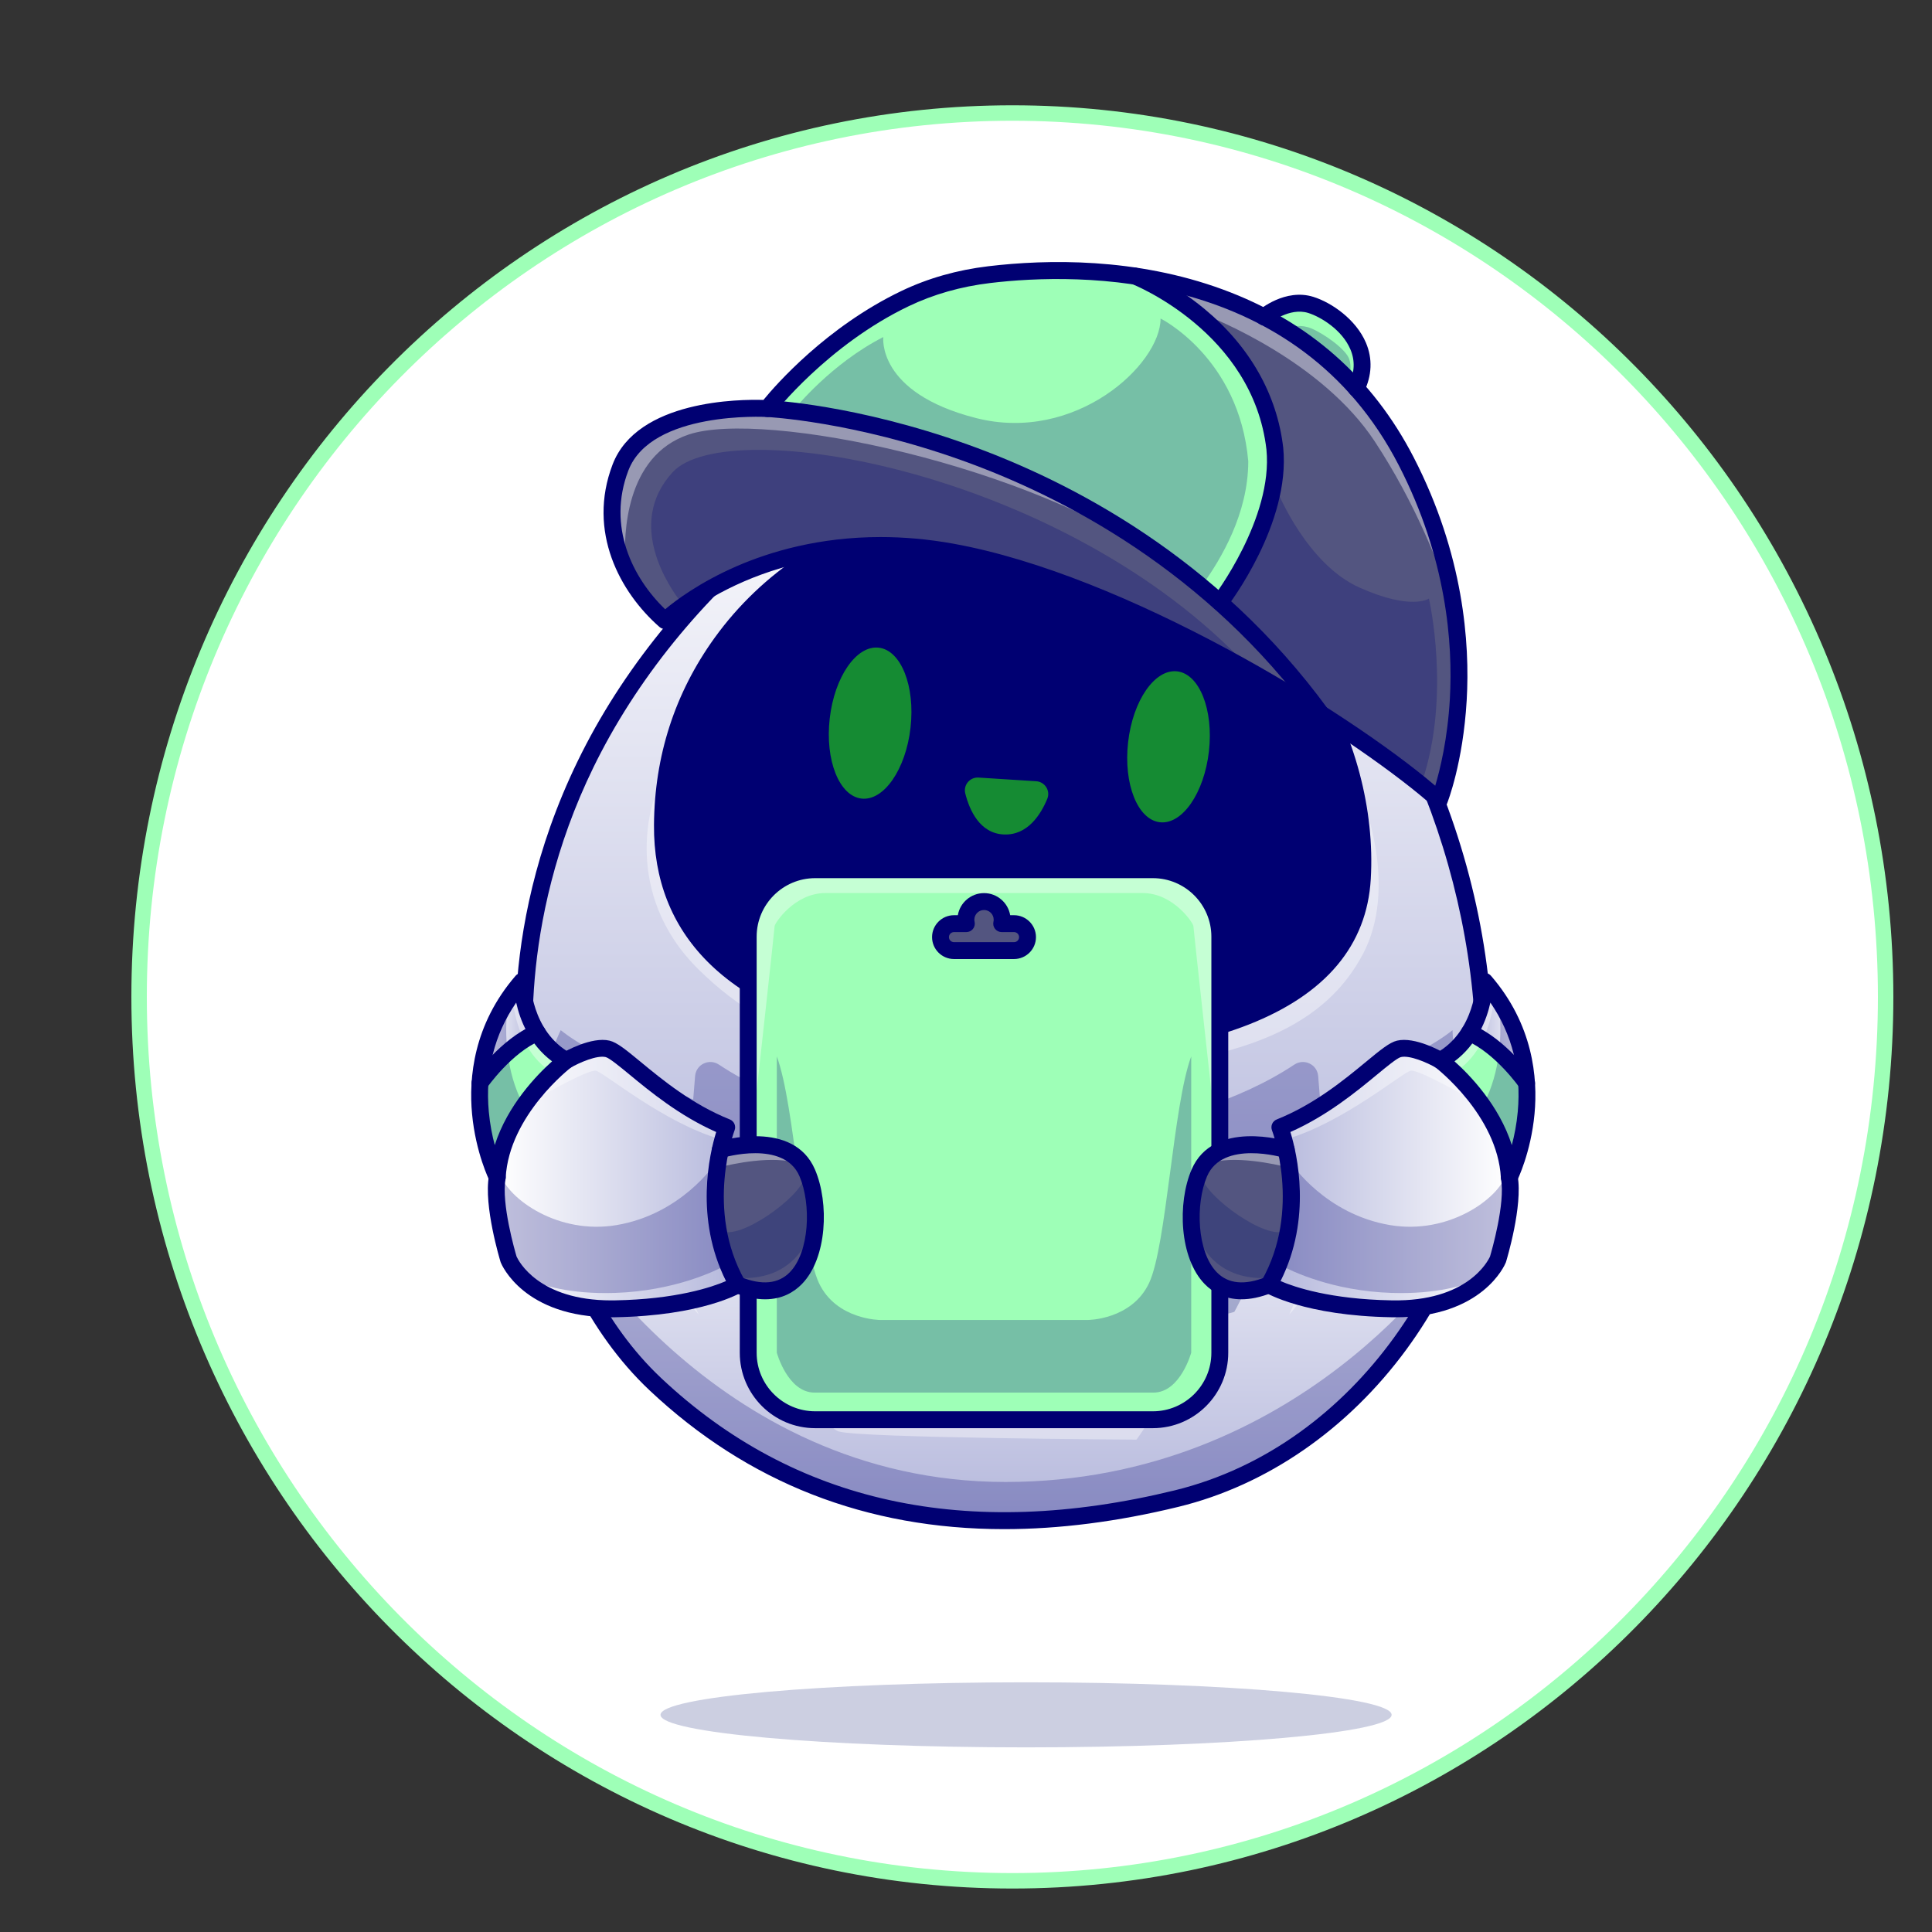 <svg width="2000" height="2000" viewBox="0 0 2000 2000" fill="none" xmlns="http://www.w3.org/2000/svg">
<rect x="0" y="0" width="2000" height="2000" fill="#333333" stroke="none"/>
<path d="M1048 117C1547.18 117 1952 526.569 1952 1032C1952 1537.43 1547.18 1947 1048 1947C548.825 1947 144 1537.43 144 1032C144 526.569 548.825 117 1048 117Z" fill="white" stroke="#9EFFB7" stroke-width="16"/>
<path d="M545.369 1137.83C545.369 1137.83 564.336 1370.63 744.531 1483.2C924.726 1595.78 1099.58 1587.87 1235.38 1546.64C1371.19 1505.41 1462.62 1382.78 1492.72 1326.16C1522.82 1269.54 1532.39 1193.54 1533.17 1151.04L1522.55 1154.03C1522.55 1154.03 1409.33 1228.56 1311.19 1249.43C1311.19 1249.43 1256.87 1340.02 1252.57 1340.02C1248.28 1340.02 1229.9 1340.02 1229.9 1340.02L1224.38 1350.75C1224.38 1350.75 1197.47 1437.3 1169.27 1467.72L878.023 1463.68C878.023 1463.68 819.136 1411.61 808.178 1331.77L798.672 1317.99L756.517 1296.79L718.894 1226.76C718.894 1226.76 556.759 1132.05 555.611 1131.68C554.462 1131.32 550.313 1131.63 548.719 1131.68C547.124 1131.74 545.369 1137.83 545.369 1137.83Z" fill="url(#paint0_linear_340_3)"/>
<path d="M1195.72 556.735C1137.74 529.558 1091.38 520.807 1050.93 520.807C1013.8 520.807 981.644 528.177 949.992 535.429C868.016 554.212 796.627 600.989 748.976 667.14C709.344 722.155 688.997 785.051 688.497 854.079C688.11 907.356 705.574 952.156 740.399 987.234C818.912 1066.32 970.306 1082.92 1083.48 1082.92C1157.13 1082.92 1398.17 1070.4 1407.55 909.316C1415.74 768.746 1324.67 617.169 1195.72 556.735Z" fill="#000072"/>
<path d="M1081.04 434.795C1001.03 434.795 909.002 470.807 821.905 536.196C737.404 599.637 664.639 684.717 617.014 775.763C525.612 950.507 546.9 1106.55 548.938 1119.82C589.833 1157.3 717.6 1226.07 718.893 1226.76C719.348 1227 719.721 1227.37 719.977 1227.81L760.082 1297.46L806.23 1322.01C810.26 1302.97 826.652 1229.55 841.818 1219.43C859.28 1207.79 1125.43 1210.19 1161.79 1222.31C1198.51 1234.55 1224.84 1322.29 1229.09 1337.26H1251.64C1257.2 1331.26 1289.3 1279.93 1308.84 1248C1309.22 1247.37 1309.83 1246.93 1310.54 1246.76C1421.64 1219.97 1521.35 1151.78 1532.67 1143.86C1545.27 939.1 1468.24 726.837 1326.48 575.803C1244.84 488.827 1150.8 434.795 1081.04 434.795ZM1413.05 909.636C1403.38 1075.53 1158.35 1088.42 1083.48 1088.42C969.261 1088.42 816.34 1071.54 736.493 991.113C700.596 954.955 682.594 908.837 682.991 854.038C683.499 783.846 704.196 719.88 744.508 663.921C792.942 596.682 865.481 549.144 948.761 530.062C1012.68 515.419 1085.13 498.818 1198.06 551.75C1261 581.249 1317.44 633.174 1356.98 697.959C1397.24 763.939 1417.15 839.113 1413.05 909.636Z" fill="url(#paint1_linear_340_3)"/>
<path d="M878.214 1461.58C878.257 1461.62 878.273 1461.67 878.313 1461.71C878.36 1461.76 878.423 1461.79 878.467 1461.84C885.836 1470.36 1164.35 1475.14 1164.46 1474.96C1164.47 1474.94 1164.5 1474.93 1164.51 1474.91C1164.53 1474.88 1164.53 1474.86 1164.54 1474.83C1164.97 1474.23 1207.33 1413.99 1224.15 1340.07C1221.78 1331.63 1195.09 1239.21 1160.05 1227.53C1140.92 1221.16 1062.73 1217.79 993.724 1217.28C915.469 1216.71 851.493 1219.6 844.874 1224.02C832.582 1232.21 816.281 1300.38 810.942 1326.39C812.129 1401.91 877.55 1460.99 878.214 1461.58Z" fill="#9EFFB7"/>
<g opacity="0.25">
<path d="M733.579 1323.32C735 1325.1 809.36 1357.51 809.36 1357.51C809.364 1357.51 809.367 1357.51 809.37 1357.51C807.156 1347.99 805.753 1338.08 805.49 1327.85L756.797 1301.95C756.34 1301.71 755.963 1301.35 755.705 1300.9L715.598 1231.24C707.248 1226.74 601.297 1162.1 550.634 1128.59C552.524 1136.33 549.729 1153.7 554.845 1171.75C554.845 1171.75 676.032 1236.64 695.214 1248.37C714.397 1260.09 732.158 1321.55 733.579 1323.32Z" fill="#00116B"/>
</g>
<g opacity="0.25">
<path d="M1277.89 1357.87C1279.31 1356.09 1315.61 1279.85 1336.5 1271.55C1358.01 1262.99 1520.79 1196.71 1532.02 1192.2C1537.58 1174.95 1531.06 1155.91 1533.17 1148.55C1491.47 1173.04 1384.42 1234.42 1312.94 1251.84C1257.3 1342.77 1254.46 1342.77 1252.57 1342.77H1229.17C1227.05 1351.9 1224.54 1360.8 1221.78 1369.42C1221.78 1369.42 1221.79 1369.42 1221.79 1369.42C1221.79 1369.42 1276.46 1359.64 1277.89 1357.87Z" fill="#00116B"/>
</g>
<g opacity="0.25">
<path d="M888.437 1448.24C904.028 1467.87 928.201 1462.64 953.113 1465.41L1016.78 1464.75L1097.8 1467.57C1123.61 1466.74 1143.21 1472.9 1156.14 1450.55C1161.71 1440.94 1167.49 1431.87 1171.57 1423.39C1189.71 1385.69 1198.49 1363.56 1203.18 1329.02C1203.18 1329.02 1178.38 1385.75 1130.04 1419.14C1081.71 1452.53 1017.55 1444.47 1017.55 1444.47C1017.55 1444.47 952.98 1447.67 904.647 1414.28C856.314 1380.89 831.915 1329.02 831.915 1329.02C836.604 1363.56 853.466 1394.84 871.062 1423.39C876.108 1431.58 881.882 1439.99 888.437 1448.24Z" fill="#00116B"/>
</g>
<g opacity="0.25">
<path d="M1298.4 1221.19L1505.15 1124.75C1505.86 1109.69 1503.65 1066.42 1503.65 1066.42C1469.08 1094.68 1366.53 1138.25 1366.53 1138.25L1364.56 1113.93C1363.58 1101.84 1350.01 1095.38 1339.9 1102.08C1220.49 1181.21 1042.06 1178.39 1042.06 1178.39C1042.06 1178.39 863.634 1181.21 744.231 1102.08C734.121 1095.38 720.546 1101.84 719.565 1113.93L717.593 1138.25C717.593 1138.25 615.047 1094.68 580.473 1066.42C580.473 1066.42 568.395 1090.38 569.106 1105.43L737.486 1203.61L773.365 1278.21L811.92 1297.06C811.92 1297.06 811.924 1297.04 811.924 1297.04C819.015 1267.97 830.741 1226.82 841.818 1219.43C859.28 1207.79 1125.43 1210.19 1161.79 1222.31C1190.31 1231.82 1212.56 1286.86 1223.06 1317.99L1246.71 1314.97L1298.4 1221.19Z" fill="#000072"/>
</g>
<g opacity="0.4">
<path d="M640.235 1284.91C645.527 1288.25 677.84 1296.54 679.232 1298.39C680.625 1300.23 709.317 1346.47 723.245 1360.68C723.245 1360.68 691.489 1289.37 689.818 1287.42C688.147 1285.47 624.636 1265.13 624.636 1266.53C624.636 1267.92 634.942 1281.57 640.235 1284.91Z" fill="white"/>
</g>
<g opacity="0.4">
<path d="M1378.62 1298.39C1380.01 1296.54 1412.33 1288.25 1417.62 1284.91C1422.91 1281.57 1433.22 1267.92 1433.22 1266.53C1433.22 1265.13 1369.71 1285.47 1368.04 1287.42C1366.36 1289.37 1334.61 1360.68 1334.61 1360.68C1348.54 1346.47 1377.23 1300.23 1378.62 1298.39Z" fill="white"/>
</g>
<g opacity="0.4">
<path d="M1213.75 1308.33C1208.16 1284.69 1179.89 1250.69 1171.87 1234.3C1169.71 1230.49 1167.52 1227.19 1165.36 1224.61C1165.11 1224.41 1164.86 1224.18 1164.62 1224.02C1160.31 1221.15 1131.75 1218.92 1090.78 1217.87C1067.95 1217.5 1043.35 1217.33 1022.16 1217.25C1020.04 1217.26 1017.91 1217.27 1015.77 1217.28C1012.12 1217.31 1008.44 1217.35 1004.75 1217.39C1001.05 1217.35 997.373 1217.31 993.723 1217.28C991.58 1217.27 989.453 1217.26 987.333 1217.25C966.145 1217.33 941.544 1217.5 918.708 1217.87C877.745 1218.92 849.176 1221.15 844.872 1224.02C844.627 1224.18 844.378 1224.41 844.131 1224.61C841.97 1227.19 839.781 1230.49 837.622 1234.3C829.605 1250.69 821.155 1281.95 815.566 1305.59C815.571 1308.18 815.838 1310.31 816.436 1311.78C816.436 1311.78 854.802 1240.11 857.466 1238.78C858.961 1238.03 916.869 1238.12 967.428 1238.34V1238.78C967.428 1238.78 1142.18 1239.75 1154.29 1248.62C1170.81 1260.7 1217.94 1329.02 1217.94 1329.02C1218.54 1327.55 1213.74 1310.92 1213.75 1308.33Z" fill="white"/>
</g>
<g opacity="0.25">
<path d="M918.708 1217.87C941.545 1217.5 966.145 1217.33 987.333 1217.24C962.367 1217.12 939.018 1217.35 918.708 1217.87Z" fill="#00116B"/>
</g>
<g opacity="0.4">
<path d="M918.708 1217.87C941.545 1217.5 966.145 1217.33 987.333 1217.24C962.367 1217.12 939.018 1217.35 918.708 1217.87Z" fill="white"/>
</g>
<g opacity="0.4">
<path d="M677.115 826.934C677.115 826.934 641.58 923.145 723.27 1003.7C804.96 1084.26 911.867 1113.26 1103.18 1108.66C1294.49 1104.07 1374.01 1057.11 1410.83 987.768C1447.65 918.426 1410.83 828.619 1410.83 828.619C1410.83 828.619 1445.77 961.541 1327.51 1030.97C1209.26 1100.39 984.588 1104.38 830.75 1046.94C676.911 989.496 682.833 865.328 677.115 826.934Z" fill="white"/>
</g>
<path d="M942.575 753.347C947.494 710.21 932.755 673.106 909.656 670.472C886.556 667.838 863.843 700.672 858.924 743.809C854.005 786.946 868.743 824.05 891.843 826.684C914.943 829.318 937.656 796.484 942.575 753.347Z" fill="#158B33"/>
<path d="M1251.47 777.85C1256.38 734.713 1241.65 697.609 1218.55 694.975C1195.45 692.34 1172.73 725.175 1167.81 768.312C1162.9 811.449 1177.63 848.553 1200.73 851.187C1223.83 853.821 1246.55 820.987 1251.47 777.85Z" fill="#158B33"/>
<g opacity="0.4">
<path d="M803.156 1363.55C803.156 1363.55 845.139 1474.97 868.372 1481.86C891.606 1488.75 1176.48 1490.3 1176.48 1490.3C1176.48 1490.3 1208.98 1448.17 1217.99 1394.1C1217.99 1394.1 1166.72 1466.93 1163.27 1467.5C1159.83 1468.08 878.023 1463.68 878.023 1463.68L803.156 1363.55Z" fill="white"/>
</g>
<g opacity="0.25">
<path d="M580.882 1261.81C580.882 1261.81 735.795 1534.13 1040.86 1534.13C1345.92 1534.13 1502.79 1296.79 1502.79 1296.79C1502.79 1296.79 1418.29 1573.59 1065.06 1573.59C711.833 1573.59 607.247 1348.71 580.882 1266.46" fill="#000072"/>
</g>
<path d="M1252.57 1348.76H1227C1223.05 1348.76 1219.6 1346.11 1218.57 1342.3C1208.31 1304.49 1182.84 1241.44 1158.16 1233.21C1120.54 1220.67 868.316 1220.89 847.984 1229.15C840.103 1235.38 825.528 1284.97 816.739 1327.91C816.187 1330.61 814.395 1332.89 811.903 1334.07C809.405 1335.25 806.51 1335.17 804.076 1333.88L753.988 1307.24C752.54 1306.46 751.339 1305.3 750.519 1303.88L711.261 1235.7C693.346 1226.01 579.171 1163.65 540.419 1127.59C539.025 1126.3 538.092 1124.58 537.765 1122.7C536.583 1115.97 509.947 955.663 606.835 770.437C655.233 677.906 729.166 591.454 815.009 527.007C904.081 460.133 998.561 423.304 1081.05 423.304C1154.97 423.304 1249.85 477.373 1334.85 567.937C1400.41 637.776 1454.37 723.359 1490.91 815.432C1533.3 922.273 1551.19 1033.46 1544.06 1145.9C1543.9 1148.52 1542.57 1150.92 1540.44 1152.45C1536.15 1155.53 1434.9 1227.65 1316.76 1257.06C1312.48 1264.03 1301.54 1281.8 1290.48 1299.38C1259.4 1348.76 1258.49 1348.76 1252.57 1348.76ZM1233.6 1331.28H1248.76C1256.89 1320.38 1284.77 1275.87 1303.74 1244.87C1304.94 1242.9 1306.89 1241.48 1309.14 1240.94C1413.63 1215.75 1508.1 1153.46 1526.87 1140.6C1538.46 938.35 1462.1 729.034 1322.11 579.897C1241.57 494.087 1149.2 440.78 1081.05 440.78C1002.32 440.78 911.566 476.366 825.499 540.981C741.695 603.9 669.537 688.265 622.318 778.537C535.243 945.007 551.471 1094.46 554.552 1116.82C596.483 1154.08 720.455 1220.81 721.727 1221.49C723.162 1222.26 724.354 1223.42 725.167 1224.83L764.412 1292.99L802.042 1313C808.653 1282.93 823.197 1224.66 838.499 1214.45C851.622 1205.7 951.461 1205.48 993.807 1205.8C1061.71 1206.29 1142 1209.4 1163.69 1216.64C1200.74 1228.98 1226.34 1306.68 1233.6 1331.28Z" fill="#000072"/>
<path d="M1146.45 1476.52C1031.79 1476.52 877.796 1472.42 876.148 1472.37C874.09 1472.32 872.117 1471.54 870.576 1470.17C867.717 1467.63 800.547 1407 799.441 1326.28C799.375 1321.46 803.235 1317.49 808.059 1317.43C808.1 1317.43 808.139 1317.43 808.181 1317.43C812.951 1317.43 816.85 1321.26 816.916 1326.04C817.805 1391.09 868.552 1443.94 879.944 1454.99C904.443 1455.62 1058.31 1459.43 1164.83 1459C1173.72 1446.54 1204.47 1400.23 1218.47 1338.1C1219.53 1333.39 1224.19 1330.44 1228.92 1331.49C1233.62 1332.56 1236.58 1337.23 1235.52 1341.94C1218.24 1418.64 1177.86 1470.91 1176.15 1473.1C1174.51 1475.2 1171.99 1476.44 1169.32 1476.45C1161.93 1476.5 1154.27 1476.52 1146.45 1476.52Z" fill="#021168"/>
<path d="M1083.48 1094.41C968.123 1094.41 813.543 1077.22 732.245 995.332C695.182 958 676.598 910.448 677.005 853.996C677.523 782.537 698.599 717.41 739.652 660.423C788.932 592.008 862.73 543.639 947.425 524.229C1012.28 509.367 1085.79 492.523 1200.6 546.33C1264.6 576.323 1321.94 629.065 1362.09 694.843C1402.98 761.851 1423.2 838.256 1419.02 909.984C1415.03 978.468 1372.54 1029.14 1292.72 1060.59C1218.04 1090.01 1129.57 1094.41 1083.48 1094.41ZM951.326 541.263C870.77 559.721 800.63 605.667 753.831 670.638C714.94 724.626 694.971 786.359 694.481 854.123C694.107 905.746 710.987 949.113 744.647 983.018C821.71 1060.64 971.444 1076.93 1083.48 1076.93C1155.81 1076.93 1392.5 1064.82 1401.58 908.968C1409.63 770.705 1320.04 621.608 1193.18 562.155C1083.82 510.9 1016.47 526.336 951.326 541.263Z" fill="#000072"/>
<path d="M1039.54 1582.96C897.036 1582.96 774.102 1534.97 672.533 1439.37C606.925 1377.62 573.746 1294.48 557.467 1235.61C539.881 1172.03 537.723 1123.59 537.64 1121.55C537.442 1116.73 541.19 1112.67 546.009 1112.47C550.76 1112.26 554.901 1116.02 555.101 1120.83C555.182 1122.75 564.479 1313.66 684.51 1426.64C822.174 1556.21 1000.96 1595.31 1215.92 1542.85C1407.68 1496.05 1526.49 1300.08 1526.6 1145.35C1526.6 1140.52 1530.52 1136.61 1535.34 1136.61C1535.34 1136.61 1535.35 1136.61 1535.35 1136.61C1540.17 1136.62 1544.08 1140.53 1544.08 1145.36C1544.02 1228.92 1511.91 1320.58 1455.98 1396.84C1395.26 1479.64 1311.48 1537.52 1220.06 1559.83C1156.85 1575.26 1096.61 1582.96 1039.54 1582.96Z" fill="#000072"/>
<path d="M1403.29 397.012C1408.56 384.18 1408.65 371.497 1403.42 359.258C1393.95 337.113 1369.98 322.624 1356.19 318.289C1338.44 312.706 1321.09 322.561 1313.85 327.55C1345.64 344.699 1376.1 367.357 1403.29 397.012Z" fill="#9EFFB7"/>
<path d="M688.424 638.758C695.401 632.463 721.356 610.623 764.986 591.64C799.012 576.836 848.86 561.941 911.626 561.941C934.699 561.941 959.506 563.952 985.929 568.72C1105.32 590.265 1248.2 661.1 1356.29 728.567C1244.59 582.102 1100.51 507.753 998.012 471.029C883.765 430.096 795.084 425.732 794.202 425.693C794.195 425.693 794.191 425.689 794.184 425.689C794.174 425.688 794.164 425.691 794.154 425.691C792.909 425.613 670.116 418.8 644.857 485.024C620.872 547.905 651.309 605.3 688.424 638.758Z" fill="#535580"/>
<path d="M1322.45 464.189C1329.41 534.75 1276.22 610.215 1266.54 623.291C1302.48 655.55 1337.34 693.11 1369.33 736.799C1419.83 769.03 1461.77 799.989 1488.66 823.84C1497.29 798.592 1541.43 650.019 1453.32 478.909C1438.52 450.163 1421.34 425.498 1402.49 404.344C1402.13 404.091 1401.85 403.777 1401.66 403.406C1373.42 371.954 1341.45 348.368 1308.09 330.79C1307.5 330.697 1306.95 330.431 1306.51 329.97C1269.61 310.764 1231.06 298.862 1193.94 291.836C1230.74 311.321 1310.94 364.692 1322.45 464.189Z" fill="#535580"/>
<path d="M1262.69 622.937C1272.57 609.328 1323.89 535.051 1317.28 468.083C1303.28 347.059 1184.56 295.919 1174.58 291.836C1114.59 283.008 1060.03 286.133 1024.75 290.336C993.75 294.029 964.698 302.289 938.396 314.887C864.782 350.146 813.252 408.136 800.128 423.861C821.003 425.47 900.963 433.632 999.993 469.086C1074.98 495.932 1172.04 542.798 1262.69 622.937Z" fill="#9EFFB7"/>
<g opacity="0.25">
<path d="M696.279 488.879C647.497 542.1 692.406 607.51 705.976 624.825C719.147 615.362 738.875 603.001 764.986 591.641C799.012 576.836 848.86 561.942 911.627 561.942C934.7 561.942 959.507 563.953 985.93 568.721C1074.05 584.622 1174.95 627.381 1265.23 675.812C1282.61 684.919 1292.2 690.609 1292.2 690.609C1102.71 487.372 753.028 426.969 696.279 488.879Z" fill="#000072"/>
</g>
<g opacity="0.25">
<path d="M1201.42 329.735C1201.42 377.336 1113.32 459.04 1010.31 432.752C907.288 406.465 914.393 348.917 914.393 348.917C860.042 376.626 823 422.943 823 422.943C823 422.944 823.002 422.944 823.002 422.945C858.342 427.338 923.328 438.442 999.683 465.778C1069.95 490.934 1159.6 533.669 1245.18 604.885C1263.55 579.208 1292.2 532.04 1292.2 477.512C1282.81 370.231 1201.42 329.735 1201.42 329.735Z" fill="#000072"/>
</g>
<g opacity="0.25">
<path d="M1479.21 619.63C1479.21 619.63 1461.45 632.394 1407.29 608.238C1353.14 584.082 1322.91 509.838 1322.91 509.838C1322.04 509.067 1320.44 511.126 1318.52 514.696C1306.44 567.252 1273.91 613.34 1266.54 623.291C1302.48 655.55 1337.34 693.11 1369.33 736.799C1410.36 762.987 1445.74 788.335 1471.99 809.713C1502.43 719.896 1479.21 619.63 1479.21 619.63Z" fill="#000072"/>
</g>
<g opacity="0.25">
<path d="M1396.84 372.052C1393.65 361.795 1370.87 345.543 1357.41 339.948C1347.14 335.677 1337.74 337.924 1333.86 339.228C1355.86 353.041 1376.99 369.762 1396.56 389.914C1397.7 386.709 1399.16 379.497 1396.84 372.052Z" fill="#00116B"/>
</g>
<g opacity="0.4">
<path d="M712.976 449.804C789.685 424.12 1068.09 480.225 1212.78 586.259C1136.88 529.101 1059.88 493.194 998.012 471.029C883.765 430.096 795.084 425.733 794.202 425.694C794.195 425.693 794.191 425.69 794.184 425.689C794.174 425.689 794.164 425.692 794.154 425.691C792.909 425.613 670.116 418.801 644.857 485.025C631.472 520.117 635.047 553.496 647.262 581.964C645.727 555.026 646.607 472.025 712.976 449.804Z" fill="white"/>
</g>
<g opacity="0.4">
<path d="M1423.09 456.908C1465.31 520.934 1489.68 585.064 1500.12 616.32C1492.56 573.833 1478.22 527.273 1453.32 478.909C1438.52 450.163 1421.34 425.497 1402.49 404.343C1402.13 404.09 1401.85 403.776 1401.66 403.406C1373.42 371.954 1341.45 348.367 1308.09 330.789C1307.5 330.697 1306.95 330.43 1306.51 329.969C1269.61 310.764 1231.06 298.861 1193.94 291.836C1206.4 298.433 1223.83 308.93 1241.89 323.77C1258.44 330.064 1368.64 374.346 1423.09 456.908Z" fill="white"/>
</g>
<path d="M1489.87 837.357C1487.72 837.357 1485.63 836.567 1484 835.096C1417.12 774.522 1178.22 615.097 983.887 580.029C888.816 562.876 815.272 582.428 770.32 601.852C721.492 622.954 694.817 648.49 694.554 648.745C691.285 651.911 686.136 652.048 682.711 649.053C641.854 613.306 607.633 550.367 634.119 480.929C659.708 413.849 766.36 413.276 790.274 414.022C802.911 398.615 855.421 338.434 933.123 301.216C960.565 288.072 990.831 279.459 1023.08 275.618C1084.21 268.337 1175.94 266.597 1265.88 299.669C1354.34 332.201 1420.84 390.736 1463.54 473.649C1515.09 573.761 1521.78 665.616 1518.31 725.045C1514.54 789.655 1498.66 830.16 1497.99 831.852C1496.93 834.512 1494.63 836.484 1491.85 837.131C1491.19 837.282 1490.53 837.357 1489.87 837.357ZM911.621 555.956C935.032 555.956 960.195 557.995 986.992 562.831C1164.99 594.952 1394.83 735.909 1485.75 813.381C1490.63 797.154 1498.52 765.345 1500.91 723.279C1504.14 666.199 1497.58 577.943 1448 481.648C1343.32 278.355 1117.42 281.967 1025.15 292.97C994.805 296.585 966.383 304.662 940.672 316.977C856.62 357.236 801.79 427.571 801.246 428.277C799.476 430.574 796.683 431.852 793.787 431.664C792.586 431.589 674.129 425.074 650.447 487.156C628.374 545.026 654.739 598.186 688.57 630.717C699.458 621.59 724.476 602.738 762.598 586.152C797.19 571.101 847.861 555.956 911.621 555.956Z" fill="#000072"/>
<path d="M1367.77 748.045C1365.08 748.045 1362.42 746.802 1360.71 744.458C1248.81 591.139 1100.83 514.282 996.392 476.806C882.925 436.088 794.81 431.712 793.933 431.672C789.114 431.455 785.381 427.373 785.596 422.554C785.813 417.732 789.9 413.998 794.709 414.214C798.379 414.376 885.859 418.671 1001.7 460.144C1108.63 498.426 1260.16 577.04 1374.82 734.154C1377.67 738.052 1376.82 743.52 1372.92 746.364C1371.36 747.499 1369.56 748.045 1367.77 748.045Z" fill="#000072"/>
<path d="M1262.92 632.259C1261.05 632.259 1259.18 631.667 1257.59 630.442C1253.77 627.498 1253.05 622.012 1256 618.189C1256.62 617.382 1318.05 536.626 1311.02 465.362C1296.92 343.503 1172.7 294.325 1171.45 293.842C1166.95 292.11 1164.7 287.056 1166.43 282.554C1168.16 278.048 1173.21 275.803 1177.71 277.524C1179.09 278.055 1212.01 290.843 1247.14 320.016C1293.93 358.883 1322.03 408.498 1328.39 463.5C1336.12 541.86 1272.55 625.339 1269.84 628.855C1268.12 631.088 1265.53 632.259 1262.92 632.259Z" fill="#000072"/>
<path d="M1404.04 410.878C1402.74 410.878 1401.43 410.588 1400.18 409.975C1395.85 407.841 1394.08 402.602 1396.21 398.273C1402.39 385.748 1402.96 373.412 1397.91 361.612C1389.24 341.322 1367.13 328.002 1354.39 323.998C1334.69 317.809 1314.4 334.566 1314.2 334.737C1310.53 337.878 1305.01 337.452 1301.87 333.788C1298.74 330.124 1299.16 324.607 1302.82 321.468C1303.94 320.511 1330.47 298.158 1359.63 307.326C1378.59 313.284 1403.68 330.662 1413.98 354.74C1421.02 371.209 1420.3 388.935 1411.88 406.001C1410.36 409.088 1407.26 410.878 1404.04 410.878Z" fill="#000072"/>
<path d="M1012.97 804.943L1072.67 808.74C1081.71 809.315 1087.59 818.59 1084.13 826.953C1077.41 843.179 1063.77 864.923 1039.13 863.837C1014.22 862.738 1003.65 838.704 999.253 821.404C997.04 812.693 1004 804.373 1012.97 804.943Z" fill="#158B33"/>
<g opacity="0.2">
<path d="M1062.19 1808.87C1271.19 1808.87 1440.61 1793.79 1440.61 1775.19C1440.61 1756.6 1271.19 1741.52 1062.19 1741.52C853.192 1741.52 683.767 1756.6 683.767 1775.19C683.767 1793.79 853.192 1808.87 1062.19 1808.87Z" fill="#00116B"/>
</g>
<path d="M1193.41 903.239H843.888C807.26 903.239 777.459 933.038 777.459 969.667V1400.37C777.459 1436.99 807.26 1466.79 843.888 1466.79H1193.41C1230.04 1466.79 1259.84 1436.99 1259.84 1400.37V969.667C1259.84 933.038 1230.04 903.239 1193.41 903.239Z" fill="#9EFFB7"/>
<g opacity="0.25">
<path d="M1189.56 1328.11C1171.52 1366.45 1125.9 1366.45 1125.9 1366.45H1018.65H911.395C911.395 1366.45 865.78 1366.45 847.739 1328.11C829.7 1289.78 822.936 1143.96 804.144 1093.59V1400.27C804.144 1400.27 815.418 1441.61 843.229 1441.61C871.04 1441.61 1018.65 1441.61 1018.65 1441.61C1018.65 1441.61 1166.26 1441.61 1194.07 1441.61C1221.88 1441.61 1233.15 1400.27 1233.15 1400.27V1093.59C1214.36 1143.96 1207.6 1289.78 1189.56 1328.11Z" fill="#000072"/>
</g>
<g opacity="0.4">
<path d="M1193.41 903.239H1018.65H843.887C807.26 903.239 777.458 933.038 777.458 969.667V1136.85L783.471 1127.79C783.471 1127.79 801.888 961.307 801.888 958.674C801.888 956.041 822.182 924.474 854.503 924.474C886.824 924.474 1018.65 924.474 1018.65 924.474C1018.65 924.474 1150.47 924.474 1182.79 924.474C1215.11 924.474 1235.41 956.041 1235.41 958.674C1235.41 961.307 1253.82 1127.79 1253.82 1127.79L1259.83 1136.85V969.667C1259.84 933.038 1230.04 903.239 1193.41 903.239Z" fill="white"/>
</g>
<path d="M1010.51 984.054H1062.13C1062.13 984.054 1070.4 969.333 1063.69 963.909C1056.98 958.486 1043.37 957.384 1040.86 956.159C1038.34 954.935 1032.39 936.987 1021.41 936.098C1010.43 935.21 1006.39 937.554 1005 939.217C1003.61 940.881 999.898 952.044 999.898 952.044C999.898 952.044 982.584 957.052 980.314 958.486C978.043 959.92 973.059 971.923 973.604 972.93C974.149 973.937 975.727 978.112 977.306 979.568C978.886 981.025 987.552 984.055 987.552 984.055L1010.51 984.054Z" fill="#535580"/>
<path d="M1193.41 1478.44H843.887C800.836 1478.44 765.809 1443.42 765.809 1400.37V969.668C765.809 926.615 800.836 891.589 843.887 891.589H1193.41C1236.46 891.589 1271.48 926.615 1271.48 969.668V1400.37C1271.48 1443.42 1236.46 1478.44 1193.41 1478.44ZM843.887 909.064C810.472 909.064 783.284 936.251 783.284 969.667V1400.37C783.284 1433.78 810.472 1460.97 843.887 1460.97H1193.41C1226.82 1460.97 1254.01 1433.78 1254.01 1400.37V969.667C1254.01 936.251 1226.82 909.064 1193.41 909.064H843.887Z" fill="#000072"/>
<path d="M1049.74 992.792H987.552C975.042 992.792 964.866 982.616 964.866 970.107C964.866 957.599 975.042 947.422 987.552 947.422H991.548C993.753 934.458 1005.07 924.557 1018.65 924.557C1032.23 924.557 1043.54 934.458 1045.75 947.422H1049.74C1062.25 947.422 1072.43 957.599 1072.43 970.107C1072.43 982.616 1062.25 992.792 1049.74 992.792ZM987.552 964.897C984.678 964.897 982.342 967.235 982.342 970.107C982.342 972.98 984.678 975.316 987.552 975.316H1049.74C1052.62 975.316 1054.95 972.979 1054.95 970.107C1054.95 967.235 1052.62 964.897 1049.74 964.897H1036.93C1034.28 964.897 1031.77 963.691 1030.11 961.62C1028.45 959.548 1027.82 956.835 1028.4 954.245C1028.58 953.476 1028.66 952.756 1028.66 952.043C1028.66 946.523 1024.17 942.032 1018.65 942.032C1013.13 942.032 1008.64 946.523 1008.64 952.043C1008.64 952.756 1008.72 953.476 1008.89 954.245C1009.47 956.834 1008.85 959.548 1007.19 961.62C1005.53 963.691 1003.02 964.897 1000.37 964.897H987.552Z" fill="#000072"/>
<path d="M552.094 1067.64C542.295 1050.56 539.003 1032.94 537.929 1023.3C514.737 1052.31 504.398 1082.81 500.997 1110.84C510.486 1099.1 529.431 1078.32 552.094 1067.64Z" fill="url(#paint2_linear_340_3)"/>
<path d="M748.295 1192.44C741.961 1222.83 737.191 1276.91 765.603 1327.73C789.419 1337.04 808.306 1334.85 821.715 1321.16C844.197 1298.2 846.231 1246.42 833.033 1215.45C816.364 1176.34 758.935 1189.6 748.295 1192.44Z" fill="#535580"/>
<path d="M742.847 1190.09C742.854 1189.67 742.933 1189.26 743.113 1188.89C745.213 1179.29 747.397 1172.21 748.608 1168.61C709.043 1152.21 676.963 1125.72 655.582 1108.07C643.243 1097.89 633.495 1089.84 628.332 1088.61C614.267 1085.28 589.392 1099.31 587.78 1100.23C584.937 1102.43 521.241 1152.44 517.665 1218.98C517.661 1219.05 517.628 1219.11 517.62 1219.18C517.613 1219.23 517.633 1219.28 517.623 1219.34C512.543 1247.44 529.143 1302.36 529.31 1302.91C529.43 1303.16 550.427 1351.99 632.869 1351.99C634.058 1351.99 635.259 1351.98 636.476 1351.96C710.894 1350.7 749.817 1333.79 759.568 1328.89C730.979 1276.4 736.282 1220.88 742.847 1190.09Z" fill="url(#paint3_linear_340_3)"/>
<path d="M581.042 1098.16C569.721 1091.08 561.391 1082.07 555.18 1072.64C527.268 1085.53 504.338 1115.75 500.01 1121.7C497.691 1159.42 507.161 1191.41 513.032 1207.12C521.562 1150.7 567.923 1108.97 581.042 1098.16Z" fill="#9EFFB7"/>
<g opacity="0.25">
<path d="M840.813 1270.49C842.094 1254.15 840.314 1237.19 835.846 1223.12L832.894 1218.82C828.476 1239.27 765.141 1284.83 746.548 1273.92C749.415 1289.88 754.538 1306.48 762.981 1322.84C816.034 1326.33 835.445 1290.74 840.813 1270.49Z" fill="#00116B"/>
</g>
<g opacity="0.25">
<path d="M500.01 1121.7C497.691 1159.42 507.161 1191.41 513.032 1207.12C516.836 1181.96 528.167 1159.73 540.715 1141.85C532.425 1125.38 528.023 1108.4 525.864 1092.94C512.346 1105.26 502.665 1118.05 500.01 1121.7Z" fill="#000072"/>
</g>
<g opacity="0.25">
<path d="M525.715 1040.55C510.957 1064.2 503.729 1088.32 500.997 1110.84C506.341 1104.23 514.685 1094.75 525.004 1085.82C522.956 1065.46 524.59 1048.61 525.715 1040.55Z" fill="#000072"/>
</g>
<g opacity="0.25">
<path d="M636.429 1338.43C697.907 1336.47 740.635 1315.58 750.784 1310.13C743.13 1290.88 739.461 1271.68 738.199 1253.85C734.849 1231.36 740.24 1204.52 740.247 1204.49V1204.49C740.244 1204.49 705.486 1256.97 638.112 1268.24C577.963 1278.31 526.634 1241.43 517.927 1215.78C517.839 1216.85 517.722 1217.9 517.666 1218.98C517.661 1219.05 517.629 1219.11 517.62 1219.18C517.613 1219.23 517.633 1219.28 517.623 1219.34C512.543 1247.44 529.143 1302.36 529.311 1302.91C529.365 1303.02 533.7 1313.03 545.988 1323.98C560.641 1330.57 589.963 1339.91 636.429 1338.43Z" fill="#000072"/>
</g>
<g opacity="0.4">
<path d="M616.98 1108.42C625.437 1110.39 687.613 1162.61 745.455 1179.2C746.713 1174.47 747.851 1170.86 748.608 1168.61C709.042 1152.21 676.963 1125.72 655.581 1108.07C643.242 1097.89 633.494 1089.84 628.332 1088.61C614.266 1085.28 589.392 1099.31 587.779 1100.23C586.789 1101 578.411 1107.58 567.769 1118.62L551.022 1139.88C551.022 1139.88 608.524 1106.45 616.98 1108.42Z" fill="white"/>
</g>
<g opacity="0.4">
<path d="M552.094 1067.64C542.295 1050.56 539.002 1032.94 537.929 1023.3C535.352 1026.52 532.957 1029.77 530.69 1033.02C531.411 1041.47 533.711 1057.6 540.984 1073.83C544.567 1071.55 548.272 1069.44 552.094 1067.64Z" fill="white"/>
</g>
<g opacity="0.4">
<path d="M826.456 1204.76C804.715 1179.06 757.809 1189.9 748.295 1192.44C747.316 1197.14 746.375 1202.41 745.587 1208.14C755.887 1205.4 801.781 1195.14 826.456 1204.76Z" fill="white"/>
</g>
<g opacity="0.4">
<path d="M749.84 1186.06C749.808 1186.02 749.779 1185.97 749.747 1185.93C749.733 1185.98 749.72 1186.03 749.706 1186.09C749.748 1186.08 749.797 1186.07 749.84 1186.06Z" fill="white"/>
</g>
<g opacity="0.4">
<path d="M555.18 1072.64C551.184 1074.49 547.307 1076.72 543.555 1079.15C549.281 1090.16 557.476 1100.81 569.252 1108.7L569.25 1108.71C574.18 1103.97 578.328 1100.39 581.042 1098.16C569.721 1091.07 561.391 1082.07 555.18 1072.64Z" fill="white"/>
</g>
<path d="M514.754 1227.56C511.497 1227.56 508.443 1225.73 506.941 1222.73C506.35 1221.55 492.447 1193.37 488.672 1153.11C485.171 1115.76 490.14 1060.64 533.694 1010.17C536.08 1007.4 539.925 1006.41 543.355 1007.68C546.773 1008.95 549.041 1012.21 549.048 1015.85C549.051 1016.37 549.746 1067.5 590.418 1090.17C592.996 1091.61 594.676 1094.25 594.881 1097.2C595.083 1100.14 593.787 1102.99 591.431 1104.77C590.792 1105.26 526.971 1154.37 523.482 1219.29C523.27 1223.25 520.418 1226.57 516.536 1227.37C515.941 1227.5 515.342 1227.56 514.754 1227.56ZM534.351 1037.88C511.732 1070.88 502.205 1108.8 506.016 1150.86C507.198 1163.9 509.576 1175.65 512.169 1185.42C525.369 1143.95 555.936 1112.61 571.505 1098.69C548.001 1081.06 538.328 1055.86 534.351 1037.88Z" fill="#000072"/>
<path d="M496.873 1129.81C495.159 1129.81 493.428 1129.31 491.912 1128.26C487.942 1125.51 486.948 1120.07 489.693 1116.1C490.826 1114.46 517.82 1075.83 552.747 1060.96C557.195 1059.07 562.322 1061.14 564.209 1065.58C566.099 1070.02 564.031 1075.15 559.593 1077.04C529.268 1089.95 504.317 1125.68 504.068 1126.04C502.371 1128.49 499.644 1129.81 496.873 1129.81Z" fill="#000072"/>
<path d="M632.774 1363.64C542.386 1363.64 519.373 1309.38 518.426 1307.04C518.329 1306.8 518.243 1306.55 518.167 1306.31C517.447 1303.94 500.582 1248.11 506.158 1217.27C507.017 1212.52 511.543 1209.36 516.312 1210.22C521.06 1211.08 524.215 1215.63 523.355 1220.38C518.765 1245.77 533.199 1295.54 534.749 1300.77C536.654 1304.98 557.218 1346.16 632.781 1346.16C633.968 1346.16 635.159 1346.15 636.375 1346.13C699.788 1345.06 736.824 1332.5 751.573 1326.17C718.936 1261.12 734.415 1194.6 741.399 1171.86C703.338 1155.05 672.625 1129.69 651.868 1112.56C642.007 1104.42 630.828 1095.19 626.982 1094.28C618.005 1092.13 599.878 1099.94 590.559 1105.35C586.386 1107.78 581.04 1106.37 578.613 1102.2C576.186 1098.03 577.592 1092.69 581.76 1090.25C584.838 1088.46 612.38 1072.85 631.03 1077.28C638.825 1079.13 648.439 1087.07 662.993 1099.08C685.556 1117.71 716.455 1143.22 755.522 1158.84C759.975 1160.62 762.16 1165.66 760.42 1170.13C760.11 1170.93 729.47 1252.28 771.152 1325.75C773.484 1329.86 772.126 1335.08 768.091 1337.53C766.443 1338.54 726.699 1362.08 636.672 1363.61C635.364 1363.63 634.056 1363.64 632.774 1363.64Z" fill="#000072"/>
<path d="M792.042 1345.03C782.977 1345.03 772.457 1343.06 760.294 1338.17C755.816 1336.37 753.646 1331.29 755.445 1326.81C757.242 1322.33 762.328 1320.16 766.812 1321.96C788.697 1330.75 805.77 1329.11 817.554 1317.08C838.14 1296.06 839.9 1246.42 827.676 1217.74C811.463 1179.7 748.912 1198.3 748.282 1198.49C743.667 1199.9 738.782 1197.31 737.371 1192.7C735.958 1188.09 738.543 1183.21 743.15 1181.79C746.334 1180.81 821.38 1158.39 843.751 1210.89C858.421 1245.3 856.397 1302.4 830.04 1329.31C822.183 1337.33 809.969 1345.03 792.042 1345.03Z" fill="#000072"/>
<path d="M1525.11 1067.64C1534.9 1050.56 1538.2 1032.94 1539.27 1023.3C1562.46 1052.31 1572.8 1082.81 1576.2 1110.84C1566.71 1099.1 1547.77 1078.32 1525.11 1067.64Z" fill="url(#paint4_linear_340_3)"/>
<path d="M1328.9 1192.44C1335.24 1222.83 1340.01 1276.91 1311.6 1327.73C1287.78 1337.04 1268.89 1334.85 1255.49 1321.16C1233 1298.2 1230.97 1246.42 1244.17 1215.45C1260.84 1176.34 1318.27 1189.6 1328.9 1192.44Z" fill="#535580"/>
<path d="M1334.35 1190.09C1334.35 1189.67 1334.27 1189.26 1334.09 1188.89C1331.99 1179.29 1329.8 1172.21 1328.59 1168.61C1368.16 1152.21 1400.24 1125.72 1421.62 1108.07C1433.96 1097.89 1443.71 1089.84 1448.87 1088.61C1462.93 1085.28 1487.81 1099.31 1489.42 1100.23C1492.26 1102.43 1555.96 1152.44 1559.53 1218.98C1559.54 1219.05 1559.57 1219.11 1559.58 1219.18C1559.59 1219.23 1559.57 1219.28 1559.58 1219.34C1564.66 1247.44 1548.06 1302.36 1547.89 1302.91C1547.77 1303.16 1526.77 1351.99 1444.33 1351.99C1443.14 1351.99 1441.94 1351.98 1440.72 1351.96C1366.31 1350.7 1327.38 1333.79 1317.63 1328.89C1346.22 1276.4 1340.92 1220.88 1334.35 1190.09Z" fill="url(#paint5_linear_340_3)"/>
<path d="M1496.16 1098.16C1507.48 1091.08 1515.81 1082.07 1522.02 1072.64C1549.93 1085.53 1572.86 1115.75 1577.19 1121.7C1579.51 1159.42 1570.04 1191.41 1564.17 1207.12C1555.64 1150.7 1509.28 1108.97 1496.16 1098.16Z" fill="#9EFFB7"/>
<g opacity="0.25">
<path d="M1236.39 1270.49C1235.11 1254.15 1236.89 1237.19 1241.35 1223.12L1244.31 1218.82C1248.72 1239.27 1312.06 1284.83 1330.65 1273.92C1327.79 1289.88 1322.66 1306.48 1314.22 1322.84C1261.17 1326.33 1241.76 1290.74 1236.39 1270.49Z" fill="#00116B"/>
</g>
<g opacity="0.25">
<path d="M1577.19 1121.7C1579.51 1159.42 1570.04 1191.41 1564.17 1207.12C1560.36 1181.96 1549.03 1159.73 1536.49 1141.85C1544.78 1125.38 1549.18 1108.4 1551.34 1092.94C1564.85 1105.26 1574.53 1118.05 1577.19 1121.7Z" fill="#000072"/>
</g>
<g opacity="0.25">
<path d="M1551.49 1040.55C1566.24 1064.2 1573.47 1088.32 1576.2 1110.84C1570.86 1104.23 1562.51 1094.75 1552.2 1085.82C1554.24 1065.46 1552.61 1048.61 1551.49 1040.55Z" fill="#000072"/>
</g>
<g opacity="0.25">
<path d="M1440.77 1338.43C1379.29 1336.47 1336.56 1315.58 1326.42 1310.13C1334.07 1290.88 1337.74 1271.68 1339 1253.85C1342.35 1231.36 1336.96 1204.52 1336.95 1204.49V1204.49C1336.96 1204.49 1371.71 1256.97 1439.09 1268.24C1499.24 1278.31 1550.57 1241.43 1559.27 1215.78C1559.36 1216.85 1559.48 1217.9 1559.53 1218.98C1559.54 1219.05 1559.57 1219.11 1559.58 1219.18C1559.59 1219.23 1559.57 1219.28 1559.58 1219.34C1564.66 1247.44 1548.06 1302.36 1547.89 1302.91C1547.84 1303.02 1543.5 1313.03 1531.21 1323.98C1516.56 1330.57 1487.24 1339.91 1440.77 1338.43Z" fill="#000072"/>
</g>
<g opacity="0.4">
<path d="M1460.22 1108.42C1451.76 1110.39 1389.59 1162.61 1331.74 1179.2C1330.49 1174.47 1329.35 1170.86 1328.59 1168.61C1368.16 1152.21 1400.24 1125.72 1421.62 1108.07C1433.96 1097.89 1443.71 1089.84 1448.87 1088.61C1462.93 1085.28 1487.81 1099.31 1489.42 1100.23C1490.41 1101 1498.79 1107.58 1509.43 1118.62L1526.18 1139.88C1526.18 1139.88 1468.68 1106.45 1460.22 1108.42Z" fill="white"/>
</g>
<g opacity="0.4">
<path d="M1525.11 1067.64C1534.9 1050.56 1538.2 1032.94 1539.27 1023.3C1541.85 1026.52 1544.24 1029.77 1546.51 1033.02C1545.79 1041.47 1543.49 1057.6 1536.22 1073.83C1532.63 1071.55 1528.93 1069.44 1525.11 1067.64Z" fill="white"/>
</g>
<g opacity="0.4">
<path d="M1250.74 1204.76C1272.48 1179.06 1319.39 1189.9 1328.9 1192.44C1329.88 1197.14 1330.82 1202.41 1331.61 1208.14C1321.31 1205.4 1275.42 1195.14 1250.74 1204.76Z" fill="white"/>
</g>
<g opacity="0.4">
<path d="M1327.36 1186.06C1327.39 1186.02 1327.42 1185.97 1327.45 1185.93C1327.47 1185.98 1327.48 1186.03 1327.49 1186.09C1327.45 1186.08 1327.4 1186.07 1327.36 1186.06Z" fill="white"/>
</g>
<g opacity="0.4">
<path d="M1522.02 1072.64C1526.02 1074.49 1529.89 1076.72 1533.65 1079.15C1527.92 1090.16 1519.72 1100.81 1507.95 1108.7L1507.95 1108.71C1503.02 1103.97 1498.87 1100.39 1496.16 1098.16C1507.48 1091.07 1515.81 1082.07 1522.02 1072.64Z" fill="white"/>
</g>
<path d="M1562.45 1227.56C1561.86 1227.56 1561.26 1227.5 1560.67 1227.37C1556.78 1226.57 1553.93 1223.25 1553.72 1219.29C1550.23 1154.37 1486.41 1105.26 1485.76 1104.77C1483.41 1102.99 1482.12 1100.14 1482.32 1097.19C1482.53 1094.25 1484.21 1091.61 1486.78 1090.17C1527.45 1067.5 1528.15 1016.37 1528.15 1015.85C1528.17 1012.21 1530.44 1008.95 1533.86 1007.69C1537.28 1006.42 1541.12 1007.4 1543.5 1010.17C1587.06 1060.64 1592.03 1115.76 1588.53 1153.11C1584.75 1193.37 1570.85 1221.55 1570.26 1222.73C1568.76 1225.73 1565.7 1227.56 1562.45 1227.56ZM1505.7 1098.69C1521.27 1112.61 1551.83 1143.95 1565.03 1185.42C1567.63 1175.65 1570 1163.9 1571.18 1150.86C1574.99 1108.8 1565.47 1070.88 1542.85 1037.88C1538.87 1055.86 1529.2 1081.06 1505.7 1098.69Z" fill="#000072"/>
<path d="M1580.33 1129.81C1577.56 1129.81 1574.83 1128.5 1573.13 1126.04C1572.74 1125.48 1547.74 1089.87 1517.61 1077.04C1513.17 1075.15 1511.1 1070.02 1512.99 1065.58C1514.88 1061.14 1520 1059.07 1524.45 1060.96C1559.38 1075.83 1586.38 1114.46 1587.51 1116.1C1590.25 1120.07 1589.26 1125.51 1585.29 1128.26C1583.77 1129.31 1582.04 1129.81 1580.33 1129.81Z" fill="#000072"/>
<path d="M1444.43 1363.64C1443.14 1363.64 1441.84 1363.63 1440.53 1363.61C1350.5 1362.08 1310.75 1338.54 1309.11 1337.53C1305.07 1335.08 1303.71 1329.86 1306.05 1325.75C1347.73 1252.28 1317.09 1170.93 1316.77 1170.12C1315.05 1165.65 1317.23 1160.62 1321.68 1158.84C1360.75 1143.22 1391.64 1117.71 1414.21 1099.08C1428.76 1087.07 1438.37 1079.13 1446.17 1077.28C1464.81 1072.85 1492.36 1088.46 1495.44 1090.25C1499.61 1092.69 1501.02 1098.04 1498.59 1102.2C1496.16 1106.38 1490.8 1107.78 1486.64 1105.35C1477.32 1099.93 1459.2 1092.13 1450.22 1094.28C1446.37 1095.19 1435.19 1104.42 1425.33 1112.56C1404.58 1129.7 1373.86 1155.05 1335.8 1171.86C1342.78 1194.6 1358.26 1261.13 1325.63 1326.18C1340.35 1332.49 1377.39 1345.06 1440.83 1346.13C1519.17 1347.56 1540.4 1305.29 1542.45 1300.75C1544.03 1295.45 1558.43 1245.74 1553.85 1220.37C1552.99 1215.63 1556.14 1211.08 1560.89 1210.22C1565.64 1209.36 1570.18 1212.52 1571.04 1217.27C1576.62 1248.11 1559.75 1303.95 1559.03 1306.31C1558.96 1306.55 1558.87 1306.8 1558.77 1307.04C1557.83 1309.38 1534.8 1363.64 1444.43 1363.64Z" fill="#000072"/>
<path d="M1285.16 1345.03C1267.23 1345.03 1255.02 1337.33 1247.16 1329.31C1220.8 1302.4 1218.78 1245.3 1233.45 1210.89C1255.82 1158.4 1330.86 1180.81 1334.05 1181.79C1338.66 1183.21 1341.25 1188.09 1339.83 1192.71C1338.41 1197.32 1333.52 1199.9 1328.91 1198.49C1328.12 1198.25 1265.72 1179.76 1249.52 1217.74C1237.3 1246.42 1239.06 1296.06 1259.65 1317.08C1271.43 1329.11 1288.5 1330.76 1310.39 1321.96C1314.87 1320.16 1319.95 1322.33 1321.75 1326.81C1323.55 1331.29 1321.38 1336.37 1316.9 1338.17C1304.74 1343.06 1294.22 1345.03 1285.16 1345.03Z" fill="#000072"/>
<defs>
<linearGradient id="paint0_linear_340_3" x1="1039.27" y1="1131.51" x2="1039.27" y2="1574.55" gradientUnits="userSpaceOnUse">
<stop stop-color="white"/>
<stop offset="1" stop-color="#B5B8DC"/>
</linearGradient>
<linearGradient id="paint1_linear_340_3" x1="1039.69" y1="434.795" x2="1039.69" y2="1337.26" gradientUnits="userSpaceOnUse">
<stop stop-color="white"/>
<stop offset="1" stop-color="#B5B8DC"/>
</linearGradient>
<linearGradient id="paint2_linear_340_3" x1="500.997" y1="1067.07" x2="552.094" y2="1067.07" gradientUnits="userSpaceOnUse">
<stop stop-color="white"/>
<stop offset="1" stop-color="#B5B8DC"/>
</linearGradient>
<linearGradient id="paint3_linear_340_3" x1="516.656" y1="1220.04" x2="759.568" y2="1220.04" gradientUnits="userSpaceOnUse">
<stop stop-color="white"/>
<stop offset="1" stop-color="#B5B8DC"/>
</linearGradient>
<linearGradient id="paint4_linear_340_3" x1="1576.2" y1="1067.07" x2="1525.11" y2="1067.07" gradientUnits="userSpaceOnUse">
<stop stop-color="white"/>
<stop offset="1" stop-color="#B5B8DC"/>
</linearGradient>
<linearGradient id="paint5_linear_340_3" x1="1560.54" y1="1220.04" x2="1317.63" y2="1220.04" gradientUnits="userSpaceOnUse">
<stop stop-color="white"/>
<stop offset="1" stop-color="#B5B8DC"/>
</linearGradient>
</defs>
</svg>

